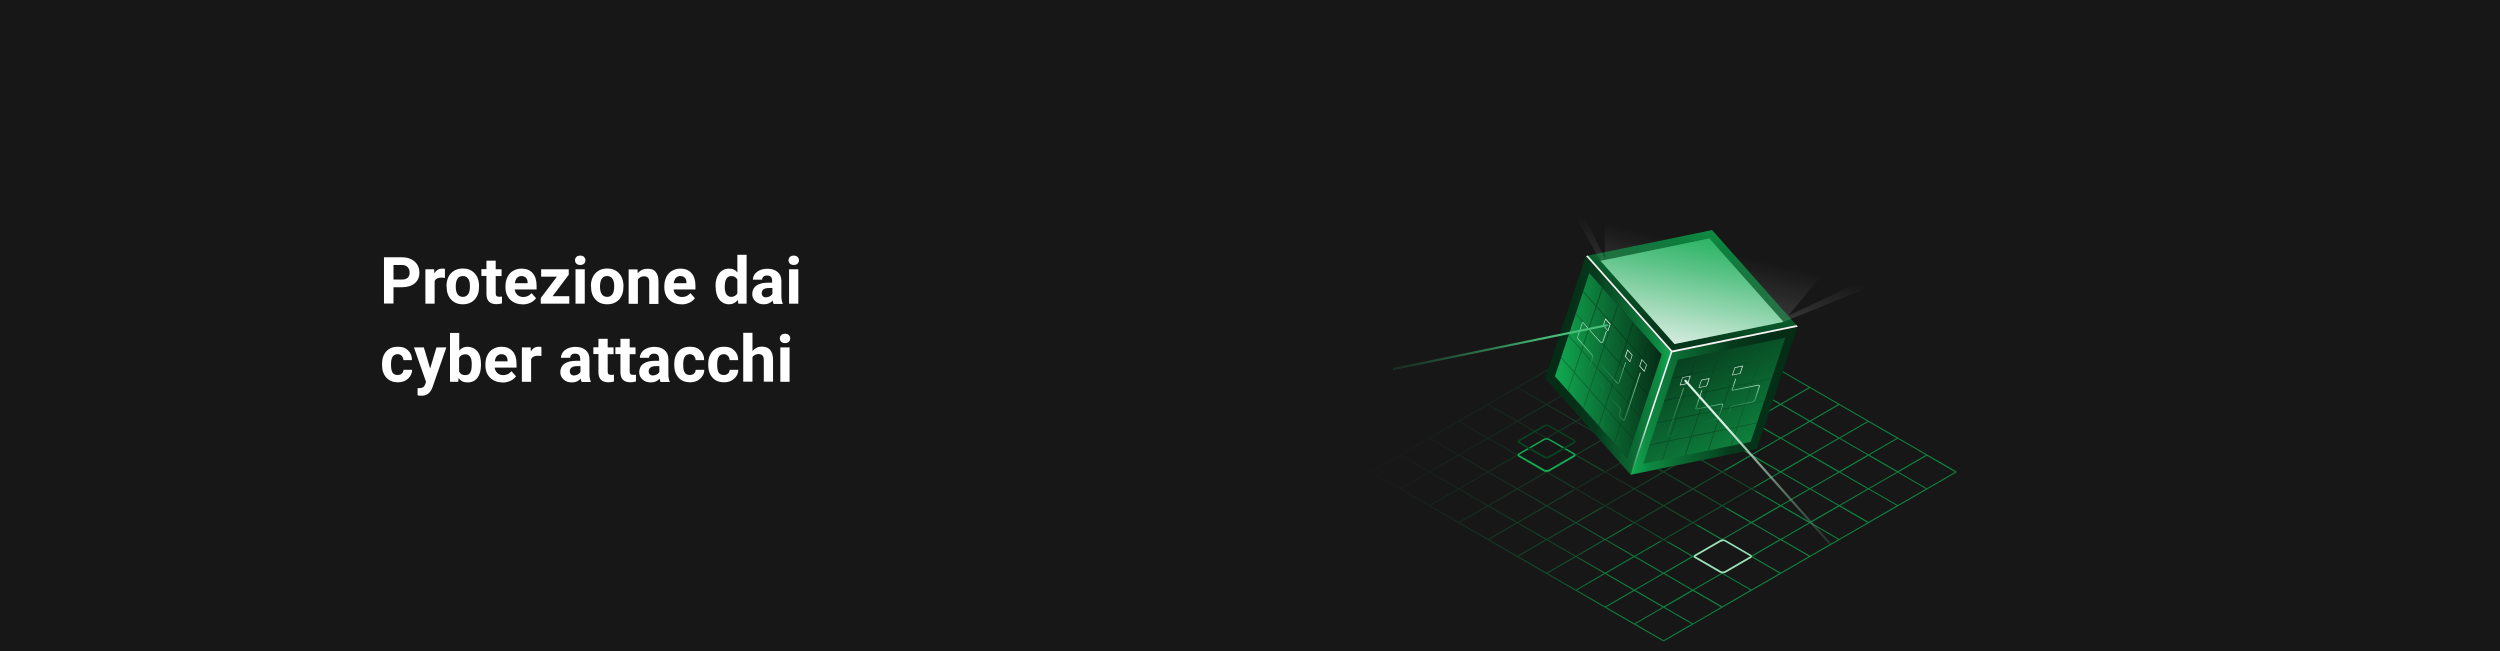 <?xml version="1.0" encoding="UTF-8"?> <svg xmlns="http://www.w3.org/2000/svg" xmlns:xlink="http://www.w3.org/1999/xlink" xmlns:serif="http://www.serif.com/" id="Ebene_1" version="1.1" viewBox="0 0 1920 500"><defs><style> .st0 { fill: none; } .st1 { fill: url(#Unbenannter_Verlauf); } .st2 { fill: url(#Unbenannter_Verlauf_2); } .st3 { fill: url(#Unbenannter_Verlauf_4); } .st4 { fill: url(#Unbenannter_Verlauf_3); } .st5 { fill: url(#Unbenannter_Verlauf_8); } .st6 { fill: url(#Unbenannter_Verlauf_6); } .st7 { fill: url(#Unbenannter_Verlauf_7); } .st8 { fill: url(#Unbenannter_Verlauf_5); } .st9 { fill: url(#Unbenannter_Verlauf_9); } .st10 { fill: #074320; } .st11 { fill: #a1ddba; } .st12, .st13 { fill: #171717; } .st14 { fill: #132e48; } .st15 { clip-path: url(#clippath-1); } .st16 { fill: #fff; } .st13 { fill-opacity: .5; } .st17 { opacity: .5; } .st18 { fill: #11ab51; } .st19 { fill: url(#Unbenannter_Verlauf_14); } .st20 { fill: url(#Unbenannter_Verlauf_15); } .st21 { fill: url(#Unbenannter_Verlauf_12); } .st22 { fill: url(#Unbenannter_Verlauf_13); } .st23 { fill: url(#Unbenannter_Verlauf_20); } .st24 { fill: url(#Unbenannter_Verlauf_18); } .st25 { fill: url(#Unbenannter_Verlauf_19); } .st26 { fill: url(#Unbenannter_Verlauf_16); } .st27 { fill: url(#Unbenannter_Verlauf_17); } .st28 { fill: url(#Unbenannter_Verlauf_10); } .st29 { fill: url(#Unbenannter_Verlauf_11); } .st30 { fill: #f3f3f3; } .st31 { clip-path: url(#clippath); } </style><linearGradient id="Unbenannter_Verlauf" data-name="Unbenannter Verlauf" x1="0" y1="500" x2="1" y2="500" gradientTransform="translate(-64281.6 112543.1) rotate(30.2) scale(259.9 -259.9)" gradientUnits="userSpaceOnUse"><stop offset="0" stop-color="#171717"></stop><stop offset="0" stop-color="#171717"></stop><stop offset=".2" stop-color="#171b18"></stop><stop offset=".4" stop-color="#16261c"></stop><stop offset=".6" stop-color="#143923"></stop><stop offset=".8" stop-color="#12532d"></stop><stop offset=".9" stop-color="#0f7539"></stop><stop offset="1" stop-color="#0e823e"></stop></linearGradient><linearGradient id="Unbenannter_Verlauf_2" data-name="Unbenannter Verlauf 2" x1="0" y1="500" x2="1" y2="500" gradientTransform="translate(1186.7 48731.2) scale(96.9 -96.9)" gradientUnits="userSpaceOnUse"><stop offset="0" stop-color="#052b15"></stop><stop offset=".2" stop-color="#052f17"></stop><stop offset=".4" stop-color="#063a1c"></stop><stop offset=".5" stop-color="#084e25"></stop><stop offset=".7" stop-color="#0b6932"></stop><stop offset=".9" stop-color="#0e8b42"></stop><stop offset="1" stop-color="#11ab51"></stop></linearGradient><linearGradient id="Unbenannter_Verlauf_3" data-name="Unbenannter Verlauf 3" x1="0" y1="500" x2="1" y2="500" gradientTransform="translate(1194.2 41236) scale(81.9 -81.9)" gradientUnits="userSpaceOnUse"><stop offset="0" stop-color="#11ab51"></stop><stop offset="1" stop-color="#052b15"></stop></linearGradient><linearGradient id="Unbenannter_Verlauf_4" data-name="Unbenannter Verlauf 4" x1="0" y1="500" x2="1" y2="500" gradientTransform="translate(1252.4 64417.7) scale(128.2 -128.2)" gradientUnits="userSpaceOnUse"><stop offset="0" stop-color="#11ab51"></stop><stop offset=".1" stop-color="#0e8b42"></stop><stop offset=".3" stop-color="#0b6932"></stop><stop offset=".5" stop-color="#084e25"></stop><stop offset=".6" stop-color="#063a1c"></stop><stop offset=".8" stop-color="#052f17"></stop><stop offset="1" stop-color="#052b15"></stop></linearGradient><linearGradient id="Unbenannter_Verlauf_5" data-name="Unbenannter Verlauf 5" x1="0" y1="500" x2="1" y2="500" gradientTransform="translate(49353.9 -25617.6) rotate(-118.4) scale(109.2 -109.2)" gradientUnits="userSpaceOnUse"><stop offset="0" stop-color="#0e823e"></stop><stop offset="1" stop-color="#052b15"></stop></linearGradient><linearGradient id="Unbenannter_Verlauf_6" data-name="Unbenannter Verlauf 6" x1="0" y1="500" x2="1" y2="500" gradientTransform="translate(-76964.8 -21842.1) rotate(105.7) scale(162.6 -162.6)" gradientUnits="userSpaceOnUse"><stop offset="0" stop-color="#11ab51"></stop><stop offset=".1" stop-color="#0e8b42"></stop><stop offset=".3" stop-color="#0b6932"></stop><stop offset=".5" stop-color="#084e25"></stop><stop offset=".6" stop-color="#063a1c"></stop><stop offset=".8" stop-color="#052f17"></stop><stop offset="1" stop-color="#052b15"></stop></linearGradient><linearGradient id="Unbenannter_Verlauf_7" data-name="Unbenannter Verlauf 7" x1="0" y1="500" x2="1" y2="500" gradientTransform="translate(-63913.9 -25494.2) rotate(111.4) scale(140.2 -140.2)" gradientUnits="userSpaceOnUse"><stop offset="0" stop-color="#a1ddba"></stop><stop offset="1" stop-color="#f3f3f3" stop-opacity="0"></stop></linearGradient><clipPath id="clippath"><polygon class="st0" points="1249.7 351.5 1194.2 289 1220.6 209.7 1276.1 272.3 1249.7 351.5"></polygon></clipPath><linearGradient id="Unbenannter_Verlauf_8" data-name="Unbenannter Verlauf 8" x1="0" y1="500" x2="1" y2="500" gradientTransform="translate(17412.9 37327.7) rotate(-23.7) scale(80.9 -80.9)" gradientUnits="userSpaceOnUse"><stop offset="0" stop-color="#0e823e"></stop><stop offset="1" stop-color="#052b15"></stop></linearGradient><clipPath id="clippath-1"><polygon class="st0" points="1261.9 356.1 1344.5 339.3 1371.1 259.3 1288.5 276.2 1261.9 356.1"></polygon></clipPath><linearGradient id="Unbenannter_Verlauf_9" data-name="Unbenannter Verlauf 9" x1="0" y1="500" x2="1" y2="500" gradientTransform="translate(42150.9 62494.8) rotate(-33.3) scale(148.8 -148.8)" gradientUnits="userSpaceOnUse"><stop offset="0" stop-color="#052b15"></stop><stop offset="1" stop-color="#0e823e"></stop></linearGradient><linearGradient id="Unbenannter_Verlauf_10" data-name="Unbenannter Verlauf 10" x1="0" y1="500" x2="1" y2="500" gradientTransform="translate(1251.9 16601.2) scale(32.6 -32.6)" gradientUnits="userSpaceOnUse"><stop offset="0" stop-color="#fff" stop-opacity="0"></stop><stop offset=".5" stop-color="#fff"></stop><stop offset="1" stop-color="#fff"></stop></linearGradient><linearGradient id="Unbenannter_Verlauf_11" data-name="Unbenannter Verlauf 11" x1="0" y1="500" x2="1" y2="500" gradientTransform="translate(-67615.8 -11257.7) rotate(99.4) scale(139.7 -139.7)" gradientUnits="userSpaceOnUse"><stop offset="0" stop-color="#11ab51"></stop><stop offset="0" stop-color="#18ad56"></stop><stop offset=".2" stop-color="#2eb466"></stop><stop offset=".4" stop-color="#51bf7f"></stop><stop offset=".6" stop-color="#82cfa2"></stop><stop offset=".8" stop-color="#c0e3cf"></stop><stop offset="1" stop-color="#f3f3f3"></stop></linearGradient><linearGradient id="Unbenannter_Verlauf_12" data-name="Unbenannter Verlauf 12" x1="0" y1="500" x2="1" y2="500" gradientTransform="translate(-138933.5 -34058.1) rotate(103.7) scale(288.8 -288.8)" gradientUnits="userSpaceOnUse"><stop offset="0" stop-color="#fff" stop-opacity="0"></stop><stop offset=".1" stop-color="#fff" stop-opacity="0"></stop><stop offset=".2" stop-color="#fff" stop-opacity="0"></stop><stop offset=".4" stop-color="#fff" stop-opacity=".2"></stop><stop offset=".5" stop-color="#fff" stop-opacity=".3"></stop><stop offset=".6" stop-color="#fff" stop-opacity=".4"></stop><stop offset=".8" stop-color="#fff" stop-opacity=".6"></stop><stop offset=".9" stop-color="#fff" stop-opacity=".8"></stop><stop offset="1" stop-color="#fff"></stop></linearGradient><linearGradient id="Unbenannter_Verlauf_13" data-name="Unbenannter Verlauf 13" x1="0" y1="500" x2="1" y2="500" gradientTransform="translate(1233.5 13566.7) scale(26.5 -26.5)" gradientUnits="userSpaceOnUse"><stop offset="0" stop-color="#0e823e" stop-opacity="0"></stop><stop offset="1" stop-color="#a1ddba"></stop></linearGradient><linearGradient id="Unbenannter_Verlauf_14" data-name="Unbenannter Verlauf 14" x1="0" y1="500" x2="1" y2="500" gradientTransform="translate(9297.3 -10253.4) rotate(-142.9) scale(26.5 -26.5)" gradientUnits="userSpaceOnUse"><stop offset="0" stop-color="#0e823e" stop-opacity="0"></stop><stop offset="1" stop-color="#a1ddba"></stop></linearGradient><linearGradient id="Unbenannter_Verlauf_15" data-name="Unbenannter Verlauf 15" x1="0" y1="500" x2="1" y2="500" gradientTransform="translate(11580.7 4833.9) rotate(-66.3) scale(22.6 -22.6)" gradientUnits="userSpaceOnUse"><stop offset="0" stop-color="#0e823e" stop-opacity="0"></stop><stop offset="0" stop-color="#1f8d4d" stop-opacity="0"></stop><stop offset=".3" stop-color="#4ea974" stop-opacity=".3"></stop><stop offset=".5" stop-color="#72c092" stop-opacity=".5"></stop><stop offset=".7" stop-color="#8cd0a8" stop-opacity=".7"></stop><stop offset=".9" stop-color="#9bdab5" stop-opacity=".9"></stop><stop offset="1" stop-color="#a1ddba"></stop></linearGradient><linearGradient id="Unbenannter_Verlauf_16" data-name="Unbenannter Verlauf 16" x1="0" y1="500" x2="1" y2="500" gradientTransform="translate(11871 1980.7) rotate(-81.1) scale(21.4 -21.4)" gradientUnits="userSpaceOnUse"><stop offset="0" stop-color="#0e823e" stop-opacity="0"></stop><stop offset="1" stop-color="#a1ddba"></stop></linearGradient><linearGradient id="Unbenannter_Verlauf_17" data-name="Unbenannter Verlauf 17" x1="0" y1="500" x2="1" y2="500" gradientTransform="translate(15653.4 3134) rotate(-78.9) scale(29.2 -29.2)" gradientUnits="userSpaceOnUse"><stop offset="0" stop-color="#0e823e" stop-opacity="0"></stop><stop offset="1" stop-color="#a1ddba"></stop></linearGradient><linearGradient id="Unbenannter_Verlauf_18" data-name="Unbenannter Verlauf 18" x1="0" y1="500" x2="1" y2="500" gradientTransform="translate(24525.3 -68947.7) rotate(-161.6) scale(146.2 -146.2)" gradientUnits="userSpaceOnUse"><stop offset="0" stop-color="#074320" stop-opacity="0"></stop><stop offset="1" stop-color="#d8f1e2"></stop></linearGradient><linearGradient id="Unbenannter_Verlauf_19" data-name="Unbenannter Verlauf 19" x1="0" y1="500" x2="1" y2="500" gradientTransform="translate(-22021.4 69563.9) rotate(18.4) scale(146.1 -146.1)" gradientUnits="userSpaceOnUse"><stop offset="0" stop-color="#074320" stop-opacity="0"></stop><stop offset="1" stop-color="#49be7a"></stop><stop offset="1" stop-color="#49be7a"></stop></linearGradient><linearGradient id="Unbenannter_Verlauf_20" data-name="Unbenannter Verlauf 20" x1="0" y1="500" x2="1" y2="500" gradientTransform="translate(1224.4 12466.5) scale(24.3 -24.3)" gradientUnits="userSpaceOnUse"><stop offset="0" stop-color="#0e823e" stop-opacity="0"></stop><stop offset="1" stop-color="#a1ddba"></stop></linearGradient></defs><rect class="st12" y="0" width="1920" height="500"></rect><path class="st1" d="M1502.5,362l-224.7-129.6-.2.4-.3-.4-224.7,129.6.3.4-.3.4,224.7,129.7.3-.4.3.4,224.7-129.7-.3-.4.2-.4ZM1301,349.4l21.6-12.5,21.6,12.5-21.6,12.5-21.6-12.5ZM1321.6,362.5l-21.6,12.5-21.6-12.5,21.6-12.5,21.6,12.5ZM1300.1,349l-21.6-12.5,21.6-12.5,21.6,12.5-21.6,12.5ZM1299.2,349.4l-21.6,12.5-21.6-12.5,21.6-12.5,21.6,12.5ZM1276.7,362.5l-21.6,12.5-21.6-12.5,21.6-12.5,21.6,12.5ZM1255.2,349l-21.6-12.5,21.6-12.5,21.6,12.5-21.6,12.5ZM1254.3,349.4l-21.6,12.5-21.6-12.5,21.6-12.5,21.6,12.5ZM1231.8,362.5l-21.6,12.5-21.6-12.5,21.6-12.5,21.6,12.5ZM1232.7,362.9l21.6,12.5-21.6,12.5-21.6-12.5,21.6-12.5ZM1255.2,375.9l21.6,12.5-21.6,12.5-21.6-12.5,21.6-12.5ZM1256,375.4l21.6-12.5,21.6,12.5-21.6,12.5-21.6-12.5ZM1300.1,375.9l21.6,12.5-21.6,12.5-21.6-12.5,21.6-12.5ZM1301,375.4l21.6-12.5,21.6,12.5-21.6,12.5-21.6-12.5ZM1323.4,362.5l21.6-12.5,21.6,12.5-21.6,12.5-21.6-12.5ZM1345.9,349.4l21.6-12.5,21.6,12.5-21.6,12.5-21.6-12.5ZM1345,349l-21.6-12.5,21.6-12.5,21.6,12.5-21.6,12.5ZM1322.5,336l-21.6-12.5,21.6-12.5,21.6,12.5-21.6,12.5ZM1300.1,323l-21.6-12.5,21.6-12.5,21.6,12.5-21.6,12.5ZM1299.2,323.6l-21.6,12.5-21.6-12.5,21.6-12.5,21.6,12.5ZM1255.2,323l-21.6-12.5,21.6-12.5,21.6,12.5-21.6,12.5ZM1254.3,323.6l-21.6,12.5-21.6-12.5,21.6-12.5,21.6,12.5ZM1231.8,336.5l-21.6,12.5-21.6-12.5,21.6-12.5,21.6,12.5ZM1209.3,349.4l-21.6,12.5-21.6-12.5,21.6-12.5,21.6,12.5ZM1186.9,362.5l-21.6,12.5-21.6-12.5,21.6-12.5,21.6,12.5ZM1187.8,362.9l21.6,12.5-21.6,12.5-21.6-12.5,21.6-12.5ZM1210.2,375.9l21.6,12.5-21.6,12.5-21.6-12.5,21.6-12.5ZM1232.7,388.9l21.6,12.5-21.6,12.5-21.6-12.5,21.6-12.5ZM1255.2,401.9l21.6,12.5-21.6,12.5-21.6-12.5,21.6-12.5ZM1256,401.4l21.6-12.5,21.6,12.5-21.6,12.5-21.6-12.5ZM1300.1,401.9l21.6,12.5-21.6,12.5-21.6-12.5,21.6-12.5ZM1301,401.4l21.6-12.5,21.6,12.5-21.6,12.5-21.6-12.5ZM1323.4,388.3l21.6-12.5,21.6,12.5-21.6,12.5-21.6-12.5ZM1345.9,375.4l21.6-12.5,21.6,12.5-21.6,12.5-21.6-12.5ZM1368.4,362.5l21.6-12.5,21.6,12.5-21.6,12.5-21.6-12.5ZM1390.9,349.4l21.6-12.5,21.6,12.5-21.6,12.5-21.6-12.5ZM1390,349l-21.6-12.5,21.6-12.5,21.6,12.5-21.6,12.5ZM1367.5,336l-21.6-12.5,21.6-12.5,21.6,12.5-21.6,12.5ZM1345,323l-21.6-12.5,21.6-12.5,21.6,12.5-21.6,12.5ZM1322.5,310l-21.6-12.5,21.6-12.5,21.6,12.5-21.6,12.5ZM1300.1,297.1l-21.6-12.5,21.6-12.5,21.6,12.5-21.6,12.5ZM1299.2,297.6l-21.6,12.5-21.6-12.5,21.6-12.5,21.6,12.5ZM1255.2,297.1l-21.6-12.5,21.6-12.5,21.6,12.5-21.6,12.5ZM1254.3,297.6l-21.6,12.5-21.6-12.5,21.6-12.5,21.6,12.5ZM1231.8,310.5l-21.6,12.5-21.6-12.5,21.6-12.5,21.6,12.5ZM1209.3,323.6l-21.6,12.5-21.6-12.5,21.6-12.5,21.6,12.5ZM1186.9,336.5l-21.6,12.5-21.6-12.5,21.6-12.5,21.6,12.5ZM1164.4,349.4l-21.6,12.5-21.6-12.5,21.6-12.5,21.6,12.5ZM1141.9,362.5l-21.6,12.5-21.6-12.5,21.6-12.5,21.6,12.5ZM1142.8,362.9l21.6,12.5-21.6,12.5-21.6-12.5,21.6-12.5ZM1165.3,375.9l21.6,12.5-21.6,12.5-21.6-12.5,21.6-12.5ZM1187.8,388.9l21.6,12.5-21.6,12.5-21.6-12.5,21.6-12.5ZM1210.2,401.9l21.6,12.5-21.6,12.5-21.6-12.5,21.6-12.5ZM1232.7,414.8l21.6,12.5-21.6,12.5-21.6-12.5,21.6-12.5ZM1255.2,427.8l21.6,12.5-21.6,12.5-21.6-12.5,21.6-12.5ZM1256,427.3l21.6-12.5,21.6,12.5-21.6,12.5-21.6-12.5ZM1300.1,427.8l21.6,12.5-21.6,12.5-21.6-12.5,21.6-12.5ZM1301,427.3l21.6-12.5,21.6,12.5-21.6,12.5-21.6-12.5ZM1323.4,414.3l21.6-12.5,21.6,12.5-21.6,12.5-21.6-12.5ZM1345.9,401.4l21.6-12.5,21.6,12.5-21.6,12.5-21.6-12.5ZM1368.4,388.3l21.6-12.5,21.6,12.5-21.6,12.5-21.6-12.5ZM1390.9,375.4l21.6-12.5,21.6,12.5-21.6,12.5-21.6-12.5ZM1413.4,362.5l21.6-12.5,21.6,12.5-21.6,12.5-21.6-12.5ZM1435.8,349.4l21.6-12.5,21.6,12.5-21.6,12.5-21.6-12.5ZM1434.9,349l-21.6-12.5,21.6-12.5,21.6,12.5-21.6,12.5ZM1412.5,336l-21.6-12.5,21.6-12.5,21.6,12.5-21.6,12.5ZM1390,323l-21.6-12.5,21.6-12.5,21.6,12.5-21.6,12.5ZM1367.5,310l-21.6-12.5,21.6-12.5,21.6,12.5-21.6,12.5ZM1345,297.1l-21.6-12.5,21.6-12.5,21.6,12.5-21.6,12.5ZM1322.5,284.1l-21.6-12.5,21.6-12.5,21.6,12.5-21.6,12.5ZM1300.1,271.1l-21.6-12.5,21.6-12.5,21.6,12.5-21.6,12.5ZM1299.2,271.6l-21.6,12.5-21.6-12.5,21.6-12.5,21.6,12.5ZM1255.2,271.1l-21.6-12.5,21.6-12.5,21.6,12.5-21.6,12.5ZM1254.3,271.6l-21.6,12.5-21.6-12.5,21.6-12.5,21.6,12.5ZM1231.8,284.6l-21.6,12.5-21.6-12.5,21.6-12.5,21.6,12.5ZM1209.3,297.6l-21.6,12.5-21.6-12.5,21.6-12.5,21.6,12.5ZM1186.8,310.5l-21.6,12.5-21.6-12.5,21.6-12.5,21.6,12.5ZM1164.4,323.6l-21.6,12.5-21.6-12.5,21.6-12.5,21.6,12.5ZM1141.9,336.5l-21.6,12.5-21.6-12.5,21.6-12.5,21.6,12.5ZM1119.4,349.4l-21.6,12.5-21.6-12.5,21.6-12.5,21.6,12.5ZM1097,362.5l-21.6,12.5-21.6-12.5,21.6-12.5,21.6,12.5ZM1097.8,362.9l21.6,12.5-21.6,12.5-21.6-12.5,21.6-12.5ZM1120.3,375.9l21.6,12.5-21.6,12.5-21.6-12.5,21.6-12.5ZM1142.8,388.9l21.6,12.5-21.6,12.5-21.6-12.5,21.6-12.5ZM1165.3,401.9l21.6,12.5-21.6,12.5-21.6-12.5,21.6-12.5ZM1187.8,414.8l21.6,12.5-21.6,12.5-21.6-12.5,21.6-12.5ZM1210.2,427.8l21.6,12.5-21.6,12.5-21.6-12.5,21.6-12.5ZM1232.7,440.8l21.6,12.5-21.6,12.5-21.6-12.5,21.6-12.5ZM1255.2,453.8l21.6,12.5-21.6,12.5-21.6-12.5,21.6-12.5ZM1256,453.2l21.6-12.5,21.6,12.5-21.6,12.5-21.6-12.5ZM1300.1,453.8l21.6,12.5-21.6,12.5-21.6-12.5,21.6-12.5ZM1301,453.2l21.6-12.5,21.6,12.5-21.6,12.5-21.6-12.5ZM1323.4,440.3l21.6-12.5,21.6,12.5-21.6,12.5-21.6-12.5ZM1345.9,427.3l21.6-12.5,21.6,12.5-21.6,12.5-21.6-12.5ZM1368.4,414.3l21.6-12.5,21.6,12.5-21.6,12.5-21.6-12.5ZM1390.9,401.4l21.6-12.5,21.6,12.5-21.6,12.5-21.6-12.5ZM1413.4,388.3l21.6-12.5,21.6,12.5-21.6,12.5-21.6-12.5ZM1435.8,375.4l21.6-12.5,21.6,12.5-21.6,12.5-21.6-12.5ZM1458.2,362.5l21.6-12.5,21.6,12.5-21.6,12.5-21.6-12.5ZM1299.2,245.7l-21.6,12.5-21.6-12.5,21.6-12.5,21.6,12.5ZM1256,479.2l21.6-12.5,21.6,12.5-21.6,12.5-21.6-12.5Z"></path><path class="st13" d="M1278.5,417.5l-71.8-41.5,71.8-41.5,71.8,41.5-71.8,41.5Z"></path><g><g><g><path class="st2" d="M1252.4,364.6l-65.7-74.1,31.2-93.9,65.7,74.1-31.2,93.9Z"></path><path class="st14" d="M1249.7,351.5l-55.5-62.5,26.4-79.3,55.5,62.5-26.4,79.2Z"></path><path class="st4" d="M1220.6,209.7l-26.4,79.3,55.5,62.5,26.4-79.2-55.5-62.5Z"></path><path class="st3" d="M1349.3,344.7l-96.9,19.9,31.2-93.9,97-19.9-31.3,93.9Z"></path><path class="st8" d="M1344.5,339.3l-82.5,16.9,26.6-79.9,82.5-16.9-26.6,79.9Z"></path><path class="st6" d="M1283.6,270.7l-65.6-74.1,96.9-19.9,65.7,74.1-97,19.9Z"></path><path class="st30" d="M1284.2,269.2l-64.7-72.9-1.4.4,65.6,74.1,97-19.9-1-1.2-95.5,19.5Z"></path><path class="st7" d="M1286,264.2l-39.1-43.8-17.8-20.1,83.7-17.1,56.7,64-83.4,17Z"></path></g><g class="st17"><g class="st31"><path class="st5" d="M1280.2,273.6l.3-.7-1.2-1.2.5-1.6-.4-.5-.5,1.6-11.3-12.8.5-1.6-.4-.5-.5,1.6-11.3-12.8.5-1.6-.4-.5-.5,1.6-11.3-12.8.5-1.6-.4-.5-.5,1.6-11.3-12.8.5-1.6-.4-.5-.5,1.6-11.3-12.8.5-1.6-.4-.5-.5,1.6-1.2-1.2-.3.7,1.2,1.2-5.4,16.2-1.2-1.2-.3.7,1.2,1.2-5.4,16.2-1.2-1.2-.3.7,1.2,1.2-5.4,16.2-1.2-1.2-.3.7,1.2,1.2-5.4,16.2-1.2-1.2-.3.7,1.2,1.2-5.4,16.2-1.2-1.2-.3.7,1.2,1.2-.5,1.6.4.5.5-1.6,11.3,12.8-.5,1.6.4.5.5-1.6,11.3,12.8-.5,1.6.4.5.5-1.6,11.3,12.8-.5,1.6.4.5.5-1.6,11.6,12.7-.5,1.6.4.5.5-1.6,11.3,12.8-.5,1.6.4.5.5-1.6,1.2,1.2.3-.7-1.2-1.2,5.4-16.2,1.2,1.2.3-.7-1.2-1.2,5.4-16.2,1.2,1.2.3-.7-1.2-1.2,5.4-16.2,1.2,1.2.3-.7-1.2-1.2,5.4-16.2,1.2,1.2.3-.7-1.2-1.2,5.4-16.2.9,1.4ZM1266.8,258.4l-5.4,16.2-11.3-12.8,5.4-16.2,11.3,12.8ZM1232.5,265.4l5.4-16.2,11.3,12.8-5.4,16.2-11.3-12.8ZM1243.6,279l-5.4,16.2-11.3-12.8,5.4-16.2,11.3,12.8ZM1232,264.9l-11.3-12.8,5.4-16.2,11.3,12.8-5.4,16.2ZM1231.8,265.6l-5.4,16.2-11.3-12.8,5.4-16.2,11.3,12.8ZM1226.2,282.5l-5.4,16.2-11.3-12.8,5.4-16.2,11.3,12.8ZM1226.6,283.1l11.3,12.8-5.4,16.2-11.3-12.8,5.4-16.2ZM1238.5,296.4l11.3,12.8-5.4,16.2-11.3-12.8,5.4-16.2ZM1238.6,295.7l5.4-16.2,11.3,12.8-5.4,16.2-11.3-12.8ZM1244.4,278.8l5.4-16.2,11.3,12.8-5.4,16.2-11.3-12.8ZM1254.9,245l-5.4,16.2-11.3-12.8,5.4-16.2,11.3,12.8ZM1243.1,231.8l-5.4,16.2-11.3-12.8,5.4-16.2,11.3,12.8ZM1219.8,205.5l11.3,12.8-5.4,16.2-11.3-12.8,5.4-16.2ZM1214.2,222.5l11.3,12.8-5.4,16.2-11.3-12.8,5.4-16.2ZM1208.6,239.4l11.3,12.8-5.4,16.2-11.3-12.8,5.4-16.2ZM1203,256.3l11.3,12.8-5.4,16.2-11.3-12.8,5.4-16.2ZM1191.9,289.5l5.4-16.2,11.3,12.8-5.4,16.2-11.3-12.8ZM1203.7,302.9l5.4-16.2,11.3,12.8-5.4,16.2-11.3-12.8ZM1215.5,316.3l5.4-16.2,11.3,12.8-5.4,16.2-11.3-12.8ZM1227.4,329.5l5.4-16.2,11.3,12.8-5.4,16.2-11.3-12.8ZM1250.6,355.7l-11.3-12.8,5.4-16.2,11.3,12.8-5.4,16.2ZM1256.2,338.8l-11.3-12.8,5.4-16.2,11.3,12.8-5.4,16.2ZM1261.8,321.9l-11.3-12.8,5.4-16.2,11.3,12.8-5.4,16.2ZM1267.6,304.9l-11.3-12.8,5.4-16.2,11.3,12.8-5.4,16.2ZM1273.2,288.1l-11.4-12.8,5.4-16.2,11.3,12.8-5.4,16.2Z"></path></g></g><g class="st17"><g class="st15"><path class="st9" d="M1286.1,274.5l-5.4,16.4-1.7.4-.3.7,1.7-.4-5.4,16.4-1.7.4-.3.7,1.7-.4-5.4,16.4-1.7.4-.3.7,1.7-.4-5.4,16.4-1.7.4-.3.7,1.7-.4-5.4,16.4-1.7.4-.3.7,1.7-.4-.5,1.6.7-.2.5-1.6,17-3.5-.5,1.6.7-.2.5-1.6,17-3.5-.5,1.6.7-.2.5-1.6,17-3.5-.5,1.6.7-.2.5-1.6,17-3.5-.5,1.6.7-.2.5-1.6,17-3.5-.5,1.6.7-.2.5-1.6,1.7-.4.3-.7-1.7.4,5.4-16.4,1.7-.4.3-.7-1.7.4,5.4-16.4,1.7-.4.3-.7-1.7.4,5.4-16.4,1.7-.4.3-.7-1.7.4,5.4-16.4,1.7-.4.3-.7-1.7.4,5.4-16.4,1.7-.4.3-.7-1.7.4.5-1.6-.7.2-.5,1.6-17,3.5.5-1.6-.7.2-.5,1.6-17,3.5.5-1.6-.7.2-.5,1.6-17,3.5.5-1.6-.7.2-.5,1.6-17,3.5.5-1.6-.7.2-.5,1.6-17,3.5.5-1.6-.7.2-.5,1.6-1.7.4-.3.7,1.7-.4ZM1321.4,267.3l-5.4,16.4-17,3.5,5.4-16.4,17-3.5ZM1310.9,300.5l5.4-16.4,17-3.5-5.4,16.4-17,3.5ZM1327.6,297.8l-5.4,16.4-17,3.5,5.4-16.4,17-3.5ZM1334,280.6l17-3.5-5.4,16.4-17,3.5,5.4-16.4ZM1345.3,294.2l-5.4,16.4-17,3.5,5.4-16.4,17-3.5ZM1339.6,311.3l-5.4,16.4-17,3.5,5.4-16.4,17-3.5ZM1316.5,331.2l-17,3.5,5.4-16.4,17-3.5-5.4,16.4ZM1298.9,334.8l-17,3.5,5.4-16.4,17-3.5-5.4,16.4ZM1287.6,321.2l5.4-16.4,17-3.5-5.4,16.4-17,3.5ZM1293.3,304.2l5.4-16.4,17-3.5-5.4,16.4-17,3.5ZM1339,263.7l-5.4,16.4-17,3.5,5.4-16.4,17-3.5ZM1356.6,260l-5.4,16.4-17,3.5,5.4-16.4,17-3.5ZM1368.8,272.8l-17,3.5,5.4-16.4,17-3.5-5.4,16.4ZM1363.1,289.9l-17,3.5,5.4-16.4,17-3.5-5.4,16.4ZM1357.4,307l-17,3.5,5.4-16.4,17-3.5-5.4,16.4ZM1351.7,324l-17,3.5,5.4-16.4,17-3.5-5.4,16.4ZM1329.1,344.5l5.4-16.4,17-3.5-5.4,16.4-17,3.5ZM1311.5,348.2l5.4-16.4,17-3.5-5.4,16.4-17,3.5ZM1293.9,351.8l5.4-16.4,17-3.5-5.4,16.4-17,3.5ZM1276.2,355.3l5.4-16.4,17-3.5-5.4,16.4-17,3.5ZM1264.1,342.6l17-3.5-5.4,16.4-17,3.5,5.4-16.4ZM1269.8,325.5l17-3.5-5.4,16.4-17,3.5,5.4-16.4ZM1275.5,308.5l17-3.5-5.4,16.4-17,3.5,5.4-16.4ZM1281.1,291.4l17-3.5-5.4,16.4-17,3.5,5.4-16.4ZM1286.8,274.3l17-3.5-5.4,16.4-17,3.5,5.4-16.4Z"></path></g></g></g><path class="st28" d="M1283.3,269.8l-31.4,94.2.5.6.6-.2,31.4-94.2-1.2-.4Z"></path></g><path class="st29" d="M1286,264.2l-56.9-63.9,83.7-17.1,56.9,64-83.7,17Z"></path><path class="st11" d="M1323.2,440.3c-.8,0-1.6-.2-2.3-.6l-19.4-11.2c-.4-.3-.7-.7-.7-1.2s.3-1,.7-1.2l19.4-11.2c1.4-.8,3.2-.8,4.6,0l19.3,11.2c.4.3.7.7.7,1.2s-.3,1-.7,1.2l-19.3,11.2c-.6.4-1.5.6-2.3.6ZM1323.2,415.7c-.5,0-1.2.2-1.7.4l-19.4,11.2s0,0,0,0l19.4,11.2c1.1.6,2.3.6,3.4,0l19.3-11.2.4-.7-.4.5-19.3-11.2c-.4-.4-1-.4-1.6-.4Z"></path><path class="st18" d="M1187.8,362.5c-.8,0-1.6-.2-2.3-.6l-19.4-11.2c-.4-.3-.7-.7-.7-1.2s.3-1,.7-1.2l19.4-11.2c1.4-.8,3.2-.8,4.6,0l19.3,11.2c.4.3.7.7.7,1.2s-.3,1-.7,1.2l-19.3,11.2c-.7.4-1.5.6-2.3.6ZM1166.7,349.4s0,0,0,0l19.4,11.2c1.1.6,2.3.6,3.4,0l19.3-11.2v-.2l-19.3-11.2c-1.1-.6-2.3-.6-3.4,0l-19.3,11.2Z"></path><path class="st10" d="M1187.8,352.1c-.8,0-1.6-.2-2.3-.6l-19.4-11.2c-.4-.3-.7-.7-.7-1.2s.3-1,.7-1.2l19.4-11.2c1.4-.8,3.2-.8,4.6,0l19.3,11.2c.4.3.7.7.7,1.2s-.3,1-.7,1.2l-19.3,11.2c-.7.4-1.5.6-2.3.6ZM1187.8,327.4c-.5,0-1.2.2-1.7.4l-19.4,11.2s0,0,0,0l19.4,11.2c1.1.6,2.3.6,3.4,0l19.3-11.2.4-.7-.4.5-19.2-11.2c-.5-.3-1.2-.4-1.7-.4Z"></path><path class="st21" d="M1610.8,149.5l-7.8-14.6-229.4,107.4,118-143.2L1226.9,10.8l6.1,188.7-75.3-155.3-27.7-18.3,99.2,174.4,56.9,63.9,83.7-17,241.1-97.7Z"></path><path class="st22" d="M1247,323c-.5,0-.9-.4-1-.4l-2.1-2.4c-.5-.6-.5-1.2-.6-1.6v-.2c0-.4.2-.9.4-1.8.2-.4.4-1,.4-1.4.2-.8-.3-1.4-.3-1.4l-7-7.9h0c0,0,0,0,0,0l-2.8,8.2c0,.2-.3.3-.4.2-.2,0-.3-.3-.2-.4l2.8-8.2c0,0,.2-.5.6-.6.2,0,.4,0,.7.4l7,7.9s.7.8.4,2.1c0,.4-.3,1-.4,1.4-.2.5-.4,1.2-.4,1.5v.2c0,.4,0,.8.4,1.2l2.1,2.3c0,0,.4.3.5.3s.4-.3.4-.4c.4-1,7.9-23.7,11.9-35.7,0-.2.3-.3.4-.2.2,0,.3.3.2.4-.4,1.4-11.3,34.5-12,35.8-.3.4-.5.8-.9.8h0Z"></path><path class="st19" d="M1280.9,335.2c-.3-.2-.3-.6-.3-1.2.3-1.3,11.5-34.4,12-35.8,0-.2.2-.3.4-.3s.3.2.3.4c-4.1,11.9-11.8,34.6-12,35.6,0,.2,0,.5,0,.6s.4,0,.6,0l3-.6c.5-.2.8-.4,1.1-.7v-.2c.3-.2.4-1,.6-1.5,0-.4.3-1,.5-1.4.5-1.2,1.6-1.3,1.6-1.3l10.3-2.1c.4,0,.6,0,.8.2.3.4.2.8,0,.9l-2.8,8.2c0,.2-.2.3-.4.3s-.3-.2-.3-.4l2.8-8.2c0,0,0-.2,0-.2h0l-10.3,2.1s-.7.3-1.1,1c-.2.4-.4,1-.5,1.4-.4.9-.5,1.4-.7,1.7v.2c-.4.3-.7.7-1.5.9l-3.1.6c0,0-.6,0-1.2-.3Z"></path><path class="st20" d="M1216.5,294.9c-.3,0-.4-.3-.3-.4l6.6-19.7s.4-1.2-.4-2.1c-.9-1-10.5-11.9-10.5-11.9,0,0-1-.8-.4-2.3l3.4-10.3c0,0,.2-.6.6-.7.4,0,.7,0,1,.5.8,1,12.8,14.5,13,14.6,0,0,.4.4.6.3.2,0,.4-.4.5-.5.6-1.4,2.7-7.9,2.7-8,0-.2.3-.3.4-.2.2,0,.3.3.2.4,0,.3-2.1,6.6-2.7,8-.3.5-.6.9-1,.9-.6,0-1.2-.4-1.2-.5-.5-.5-12.2-13.7-13-14.7-.2-.3-.4-.4-.4-.4,0,0,0,0-.2.3l-3.4,10.3c-.4,1.1.3,1.6.3,1.7,0,0,9.6,10.9,10.5,11.9,1,1.2.5,2.7.5,2.8l-6.6,19.7c0,.4-.2.4-.4.4Z"></path><path class="st26" d="M1306.4,333.4l-.6-.2,2.8-8.4c.4-1.2,1.7-1.6,1.8-1.6l7.8-1.6c1.2-.3,1.6-1.4,1.6-1.4l2.9-8.8c0-.2,0-.4,0-.6-.2-.2-.6-.2-.8-.2,0,0-17.9,3.7-18.8,3.8-.4,0-.7,0-.9-.2-.3-.4-.2-.9,0-.9l4.5-13.5c0-.2.3-.3.4-.2.2,0,.3.3.2.4l-4.5,13.5v.3h.3c.9-.2,18.8-3.8,18.8-3.8,0,0,1,0,1.4.4.3.3.3.7,0,1.2l-2.9,8.8c0,0-.5,1.5-2.1,1.9l-7.8,1.6s-1,.4-1.3,1.2l-2.8,8.2Z"></path><path class="st27" d="M1323,332.6l-.6-.2s6.2-18.5,6.4-19.4c.4-1.1,1.7-1.5,1.7-1.5,0,0,14.1-2.9,15.3-3.1,1.1-.2,1.5-1.4,1.6-1.4l3.4-10.1c0-.2,0-.4,0-.6-.2-.2-.6-.2-.7-.2l-19.1,3.9c-.4,0-.7,0-.9-.2-.3-.4,0-.8,0-.9l2.6-7.9c0-.2.3-.3.4-.2.2,0,.3.3.2.4l-2.6,7.9c0,0,0,.3,0,.3h.3l19.1-3.9c0,0,.9,0,1.3.4.3.3.3.7,0,1.2l-3.4,10.2c0,0-.6,1.5-2.1,1.8-1.2.3-15.2,3.1-15.3,3.1,0,0-1.1.4-1.2,1.1-.4.6-6.5,19.2-6.5,19.2Z"></path><path class="st16" d="M1290,296l2.1-6.2,6.4-1.3-2.1,6.2-6.4,1.3ZM1292.4,290.1l-1.8,5.3,5.4-1.1,1.8-5.3-5.4,1.1Z"></path><path class="st16" d="M1304.5,297.9l2.1-6.2,6.4-1.3-2.1,6.2-6.4,1.3ZM1306.9,292.1l-1.8,5.3,5.4-1.1,1.8-5.3-5.4,1.1Z"></path><path class="st16" d="M1330.2,288.3l2.1-6.2,6.4-1.3-2.1,6.2-6.4,1.3ZM1332.6,282.5l-1.8,5.3,5.4-1.1,1.8-5.3-5.4,1.1Z"></path><path class="st16" d="M1262.9,285.6l-3.9-4.4,1.9-5.5,3.9,4.4-1.9,5.5ZM1259.6,281.1l3.2,3.6,1.5-4.6-3.2-3.6-1.5,4.6Z"></path><path class="st16" d="M1251.9,278.2l-3.9-4.4,1.9-5.5,3.9,4.4-1.9,5.5ZM1248.6,273.8l3.2,3.6,1.5-4.6-3.2-3.6-1.5,4.6Z"></path><path class="st16" d="M1235,254.4l-3.9-4.4,1.9-5.5,3.9,4.4-1.9,5.5ZM1231.6,250l3.2,3.6,1.5-4.6-3.2-3.6-1.5,4.6Z"></path><path class="st24" d="M1405.1,418.1c-.2,0-.4,0-.6-.3l-110.7-124.8c-.3-.4-.3-.8,0-1.2.4-.3.8-.3,1.2,0l110.7,124.8c.3.4.3.8,0,1.2,0,0-.4.2-.5.2Z"></path><path class="st25" d="M1070.5,284.1c-.4,0-.7-.3-.8-.6,0-.4.2-.9.6-1l163.5-33.5c.4,0,.9.2,1,.6,0,.4-.2.9-.6,1l-163.5,33.5h-.2Z"></path><path class="st23" d="M1248.6,278.2c-.2,0-.4,0-.4.2-.2.5-5,15.3-5,15.3,0,.2-.2.4-.4.5-.3,0-.6-.2-.7-.3l-13-14.6c-.3-.3-.6-.4-.9-.4-.4,0-.6.6-.6.7l-2.9,8.9c-.4,1.4.5,2.4.5,2.4l5.4,6.1c.9,1,.4,2.1.4,2.1l-2.9,8.6c0,.2,0,.4.2.4h0c0,0,.3,0,.2-.4l2.9-8.6c0,0,.6-1.5-.5-2.8l-5.4-6.1s-.7-.7-.4-1.7l2.9-9c0,0,.2-.3.2-.3,0,0,0,0,.3.2l13,14.6c0,0,.7.7,1.3.5.4,0,.7-.4.9-1,0,0,5-15,5-15.2,0-.2,0-.4-.2-.4Z"></path><g><path class="st16" d="M302.2,220.6v12.5h-7.3v-35.5h13.9c2.7,0,5,.5,7,1.5s3.6,2.4,4.7,4.2c1.1,1.8,1.6,3.8,1.6,6.1,0,3.5-1.2,6.2-3.6,8.2-2.4,2-5.7,3-9.9,3h-6.4ZM302.2,214.7h6.5c1.9,0,3.4-.5,4.4-1.4,1-.9,1.5-2.2,1.5-3.9s-.5-3.1-1.5-4.2-2.4-1.6-4.2-1.7h-6.7v11.2Z"></path><path class="st16" d="M341.5,213.4c-1-.1-1.8-.2-2.5-.2-2.7,0-4.4.9-5.2,2.7v17.3h-7.1v-26.4h6.7l.2,3.1c1.4-2.4,3.4-3.6,5.9-3.6s1.5.1,2.2.3v6.8Z"></path><path class="st16" d="M342.9,219.7c0-2.6.5-5,1.5-7,1-2.1,2.5-3.6,4.4-4.8,1.9-1.1,4.1-1.7,6.6-1.7,3.6,0,6.5,1.1,8.7,3.3,2.3,2.2,3.5,5.1,3.8,8.9v1.8c0,4.1-1.1,7.3-3.3,9.8-2.3,2.4-5.3,3.7-9.1,3.7s-6.8-1.2-9.1-3.7-3.4-5.8-3.4-10v-.3ZM350,220.2c0,2.5.5,4.4,1.4,5.8.9,1.3,2.3,2,4.1,2s3-.7,4-2c1-1.3,1.4-3.4,1.4-6.3s-.5-4.4-1.4-5.7c-1-1.4-2.3-2-4.1-2s-3.1.7-4,2c-.9,1.3-1.4,3.4-1.4,6.2Z"></path><path class="st16" d="M380.7,200.3v6.5h4.5v5.2h-4.5v13.2c0,1,.2,1.7.6,2.1.4.4,1.1.6,2.1.6s1.5,0,2.1-.2v5.3c-1.4.4-2.8.6-4.3.6-4.9,0-7.5-2.5-7.6-7.5v-14.2h-3.9v-5.2h3.9v-6.5h7.1Z"></path><path class="st16" d="M401.3,233.7c-3.9,0-7-1.2-9.5-3.6-2.4-2.4-3.6-5.5-3.6-9.5v-.7c0-2.7.5-5,1.5-7.1,1-2.1,2.5-3.7,4.4-4.8,1.9-1.1,4-1.7,6.4-1.7,3.6,0,6.5,1.1,8.5,3.4,2.1,2.3,3.1,5.5,3.1,9.7v2.9h-16.8c.2,1.7.9,3.1,2.1,4.2,1.1,1,2.6,1.6,4.4,1.6,2.7,0,4.8-1,6.4-3l3.5,3.9c-1.1,1.5-2.5,2.7-4.3,3.5s-3.8,1.3-6,1.3ZM400.5,212c-1.4,0-2.5.5-3.4,1.4-.9.9-1.4,2.3-1.7,4.1h9.8v-.6c0-1.6-.5-2.8-1.3-3.6-.8-.9-2-1.3-3.5-1.3Z"></path><path class="st16" d="M424.3,227.5h12.9v5.7h-21.9v-4.3l12.4-16.4h-12.1v-5.7h21.2v4.2l-12.5,16.6Z"></path><path class="st16" d="M441.6,199.9c0-1.1.4-1.9,1.1-2.6s1.7-1,2.9-1,2.2.3,2.9,1c.7.7,1.1,1.6,1.1,2.6s-.4,2-1.1,2.6c-.7.7-1.7,1-2.9,1s-2.1-.3-2.9-1c-.7-.7-1.1-1.6-1.1-2.6ZM449.1,233.2h-7.1v-26.4h7.1v26.4Z"></path><path class="st16" d="M453.8,219.7c0-2.6.5-5,1.5-7,1-2.1,2.5-3.6,4.4-4.8,1.9-1.1,4.1-1.7,6.6-1.7,3.6,0,6.5,1.1,8.7,3.3,2.3,2.2,3.5,5.1,3.8,8.9v1.8c0,4.1-1.1,7.3-3.3,9.8-2.3,2.4-5.3,3.7-9.1,3.7s-6.8-1.2-9.1-3.7-3.4-5.8-3.4-10v-.3ZM460.8,220.2c0,2.5.5,4.4,1.4,5.8.9,1.3,2.3,2,4.1,2s3-.7,4-2c1-1.3,1.4-3.4,1.4-6.3s-.5-4.4-1.4-5.7c-1-1.4-2.3-2-4.1-2s-3.1.7-4,2c-.9,1.3-1.4,3.4-1.4,6.2Z"></path><path class="st16" d="M489.6,206.8l.2,3.1c1.9-2.4,4.4-3.5,7.6-3.5s4.9.8,6.2,2.5c1.4,1.6,2.1,4.1,2.1,7.4v17.1h-7.1v-16.9c0-1.5-.3-2.6-1-3.3-.7-.7-1.7-1-3.2-1s-3.5.8-4.5,2.5v18.6h-7.1v-26.4h6.6Z"></path><path class="st16" d="M523.3,233.7c-3.9,0-7-1.2-9.5-3.6-2.4-2.4-3.6-5.5-3.6-9.5v-.7c0-2.7.5-5,1.5-7.1,1-2.1,2.5-3.7,4.4-4.8,1.9-1.1,4-1.7,6.4-1.7,3.6,0,6.5,1.1,8.5,3.4,2.1,2.3,3.1,5.5,3.1,9.7v2.9h-16.8c.2,1.7.9,3.1,2.1,4.2,1.1,1,2.6,1.6,4.4,1.6,2.7,0,4.8-1,6.4-3l3.5,3.9c-1.1,1.5-2.5,2.7-4.3,3.5s-3.8,1.3-6,1.3ZM522.5,212c-1.4,0-2.5.5-3.4,1.4-.9.9-1.4,2.3-1.7,4.1h9.8v-.6c0-1.6-.5-2.8-1.3-3.6-.8-.9-2-1.3-3.5-1.3Z"></path><path class="st16" d="M549.5,219.8c0-4.1.9-7.4,2.8-9.8,1.8-2.4,4.4-3.7,7.6-3.7s4.7,1,6.4,2.9v-13.5h7.1v37.5h-6.4l-.3-2.8c-1.8,2.2-4,3.3-6.8,3.3s-5.6-1.2-7.5-3.7c-1.9-2.4-2.8-5.9-2.8-10.2ZM556.6,220.3c0,2.5.4,4.4,1.3,5.7.9,1.3,2.1,2,3.8,2s3.7-.9,4.6-2.8v-10.4c-.9-1.8-2.4-2.8-4.6-2.8-3.4,0-5.1,2.8-5.1,8.3Z"></path><path class="st16" d="M594.1,233.2c-.3-.6-.6-1.4-.7-2.4-1.7,1.9-3.9,2.9-6.7,2.9s-4.7-.7-6.4-2.2c-1.7-1.5-2.6-3.4-2.6-5.7s1-4.9,3.1-6.4c2.1-1.5,5.1-2.3,9-2.3h3.2v-1.5c0-1.2-.3-2.2-.9-2.9-.6-.7-1.6-1.1-3-1.1s-2.1.3-2.8.9c-.7.6-1,1.4-1,2.3h-7.1c0-1.5.5-2.9,1.4-4.2.9-1.3,2.3-2.3,4-3.1,1.7-.7,3.7-1.1,5.8-1.1,3.3,0,5.8.8,7.8,2.5,1.9,1.6,2.9,3.9,2.9,6.9v11.5c0,2.5.4,4.4,1,5.7v.4h-7.1ZM588.3,228.3c1,0,2-.2,2.9-.7s1.5-1.1,2-1.9v-4.5h-2.6c-3.5,0-5.4,1.2-5.6,3.7v.4c0,.9.3,1.6.9,2.2.6.6,1.5.9,2.5.9Z"></path><path class="st16" d="M605.6,199.9c0-1.1.4-1.9,1.1-2.6s1.7-1,2.9-1,2.2.3,2.9,1c.7.7,1.1,1.6,1.1,2.6s-.4,2-1.1,2.6c-.7.7-1.7,1-2.9,1s-2.1-.3-2.9-1c-.7-.7-1.1-1.6-1.1-2.6ZM613.1,233.2h-7.1v-26.4h7.1v26.4Z"></path><path class="st16" d="M305.4,288c1.3,0,2.4-.4,3.2-1.1.8-.7,1.2-1.7,1.3-2.9h6.6c0,1.8-.5,3.4-1.5,4.9-1,1.5-2.3,2.6-3.9,3.5-1.7.8-3.5,1.2-5.5,1.2-3.8,0-6.8-1.2-8.9-3.6-2.2-2.4-3.3-5.7-3.3-9.9v-.5c0-4.1,1.1-7.3,3.2-9.7,2.2-2.4,5.1-3.6,8.9-3.6s6,.9,7.9,2.8c2,1.9,3,4.4,3,7.5h-6.6c0-1.4-.5-2.5-1.3-3.3-.8-.9-1.9-1.3-3.2-1.3s-2.9.6-3.7,1.8c-.8,1.2-1.3,3.1-1.3,5.8v.7c0,2.7.4,4.7,1.2,5.9.8,1.2,2.1,1.8,3.8,1.8Z"></path><path class="st16" d="M330.3,283.2l4.9-16.4h7.6l-10.6,30.5-.6,1.4c-1.6,3.5-4.2,5.2-7.8,5.2s-2.1-.2-3.1-.5v-5.3h1.1c1.3,0,2.3-.2,3-.6s1.2-1.1,1.6-2l.8-2.2-9.3-26.5h7.6l4.9,16.4Z"></path><path class="st16" d="M369.4,280.2c0,4.2-.9,7.5-2.7,9.9s-4.3,3.6-7.6,3.6-5.2-1.1-6.9-3.3l-.3,2.8h-6.3v-37.5h7.1v13.5c1.6-1.9,3.8-2.9,6.4-2.9s5.7,1.2,7.6,3.6,2.7,5.7,2.7,10v.4ZM362.3,279.7c0-2.7-.4-4.6-1.3-5.8-.8-1.2-2.1-1.8-3.8-1.8s-3.8.9-4.6,2.8v10.4c.9,1.9,2.4,2.8,4.7,2.8s3.8-1.1,4.5-3.4c.3-1.1.5-2.7.5-4.9Z"></path><path class="st16" d="M385.9,293.7c-3.9,0-7-1.2-9.5-3.6-2.4-2.4-3.6-5.5-3.6-9.5v-.7c0-2.7.5-5,1.5-7.1s2.5-3.7,4.4-4.8,4-1.7,6.4-1.7c3.6,0,6.5,1.1,8.5,3.4,2.1,2.3,3.1,5.5,3.1,9.7v2.9h-16.8c.2,1.7.9,3.1,2.1,4.2,1.1,1,2.6,1.6,4.4,1.6,2.7,0,4.8-1,6.4-3l3.5,3.9c-1.1,1.5-2.5,2.7-4.3,3.5s-3.8,1.3-6,1.3ZM385.1,272c-1.4,0-2.5.5-3.4,1.4-.9.9-1.4,2.3-1.7,4.1h9.8v-.6c0-1.6-.5-2.8-1.3-3.6-.8-.9-2-1.3-3.5-1.3Z"></path><path class="st16" d="M415.6,273.4c-1-.1-1.8-.2-2.5-.2-2.7,0-4.4.9-5.2,2.7v17.3h-7.1v-26.4h6.7l.2,3.1c1.4-2.4,3.4-3.6,5.9-3.6s1.5.1,2.2.3v6.8Z"></path><path class="st16" d="M446.7,293.2c-.3-.6-.6-1.4-.7-2.4-1.7,1.9-3.9,2.9-6.7,2.9s-4.7-.7-6.4-2.2c-1.7-1.5-2.6-3.4-2.6-5.7s1-4.9,3.1-6.4c2.1-1.5,5.1-2.3,9-2.3h3.2v-1.5c0-1.2-.3-2.2-.9-2.9-.6-.7-1.6-1.1-3-1.1s-2.1.3-2.8.9c-.7.6-1,1.4-1,2.3h-7.1c0-1.5.5-2.9,1.4-4.2.9-1.3,2.3-2.3,4-3.1,1.7-.7,3.7-1.1,5.8-1.1,3.3,0,5.8.8,7.8,2.5,1.9,1.6,2.9,3.9,2.9,6.9v11.5c0,2.5.4,4.4,1,5.7v.4h-7.1ZM440.9,288.3c1,0,2-.2,2.9-.7s1.5-1.1,2-1.9v-4.5h-2.6c-3.5,0-5.4,1.2-5.6,3.7v.4c0,.9.3,1.6.9,2.2.6.6,1.5.9,2.5.9Z"></path><path class="st16" d="M466.7,260.3v6.5h4.5v5.2h-4.5v13.2c0,1,.2,1.7.6,2.1.4.4,1.1.6,2.1.6s1.5,0,2.1-.2v5.3c-1.4.4-2.8.6-4.3.6-4.9,0-7.5-2.5-7.6-7.5v-14.2h-3.9v-5.2h3.9v-6.5h7.1Z"></path><path class="st16" d="M483.6,260.3v6.5h4.5v5.2h-4.5v13.2c0,1,.2,1.7.6,2.1.4.4,1.1.6,2.1.6s1.5,0,2.1-.2v5.3c-1.4.4-2.8.6-4.3.6-4.9,0-7.5-2.5-7.6-7.5v-14.2h-3.9v-5.2h3.9v-6.5h7.1Z"></path><path class="st16" d="M507.3,293.2c-.3-.6-.6-1.4-.7-2.4-1.7,1.9-3.9,2.9-6.7,2.9s-4.7-.7-6.4-2.2c-1.7-1.5-2.6-3.4-2.6-5.7s1-4.9,3.1-6.4c2.1-1.5,5.1-2.3,9-2.3h3.2v-1.5c0-1.2-.3-2.2-.9-2.9-.6-.7-1.6-1.1-3-1.1s-2.1.3-2.8.9c-.7.6-1,1.4-1,2.3h-7.1c0-1.5.5-2.9,1.4-4.2.9-1.3,2.3-2.3,4-3.1,1.7-.7,3.7-1.1,5.8-1.1,3.3,0,5.8.8,7.8,2.5,1.9,1.6,2.9,3.9,2.9,6.9v11.5c0,2.5.4,4.4,1,5.7v.4h-7.1ZM501.5,288.3c1,0,2-.2,2.9-.7s1.5-1.1,2-1.9v-4.5h-2.6c-3.5,0-5.4,1.2-5.6,3.7v.4c0,.9.3,1.6.9,2.2.6.6,1.5.9,2.5.9Z"></path><path class="st16" d="M529.8,288c1.3,0,2.4-.4,3.2-1.1.8-.7,1.2-1.7,1.3-2.9h6.6c0,1.8-.5,3.4-1.5,4.9-1,1.5-2.3,2.6-3.9,3.5-1.7.8-3.5,1.2-5.5,1.2-3.8,0-6.8-1.2-8.9-3.6-2.2-2.4-3.3-5.7-3.3-9.9v-.5c0-4.1,1.1-7.3,3.2-9.7,2.2-2.4,5.1-3.6,8.9-3.6s6,.9,7.9,2.8c2,1.9,3,4.4,3,7.5h-6.6c0-1.4-.5-2.5-1.3-3.3-.8-.9-1.9-1.3-3.2-1.3s-2.9.6-3.7,1.8c-.8,1.2-1.3,3.1-1.3,5.8v.7c0,2.7.4,4.7,1.2,5.9.8,1.2,2.1,1.8,3.8,1.8Z"></path><path class="st16" d="M555.9,288c1.3,0,2.4-.4,3.2-1.1.8-.7,1.2-1.7,1.3-2.9h6.6c0,1.8-.5,3.4-1.5,4.9-1,1.5-2.3,2.6-3.9,3.5-1.7.8-3.5,1.2-5.5,1.2-3.8,0-6.8-1.2-8.9-3.6-2.2-2.4-3.3-5.7-3.3-9.9v-.5c0-4.1,1.1-7.3,3.2-9.7,2.2-2.4,5.1-3.6,8.9-3.6s6,.9,7.9,2.8c2,1.9,3,4.4,3,7.5h-6.6c0-1.4-.5-2.5-1.3-3.3-.8-.9-1.9-1.3-3.2-1.3s-2.9.6-3.7,1.8c-.8,1.2-1.3,3.1-1.3,5.8v.7c0,2.7.4,4.7,1.2,5.9.8,1.2,2.1,1.8,3.8,1.8Z"></path><path class="st16" d="M577.9,269.6c1.9-2.2,4.2-3.4,7.1-3.4,5.7,0,8.6,3.3,8.7,10v16.9h-7.1v-16.7c0-1.5-.3-2.6-1-3.4-.7-.7-1.7-1.1-3.2-1.1s-3.6.8-4.5,2.4v18.8h-7.1v-37.5h7.1v14Z"></path><path class="st16" d="M598.9,259.9c0-1.1.4-1.9,1.1-2.6s1.7-1,2.9-1,2.2.3,2.9,1c.7.7,1.1,1.6,1.1,2.6s-.4,2-1.1,2.6c-.7.7-1.7,1-2.9,1s-2.1-.3-2.9-1c-.7-.7-1.1-1.6-1.1-2.6ZM606.4,293.2h-7.1v-26.4h7.1v26.4Z"></path></g></svg> 